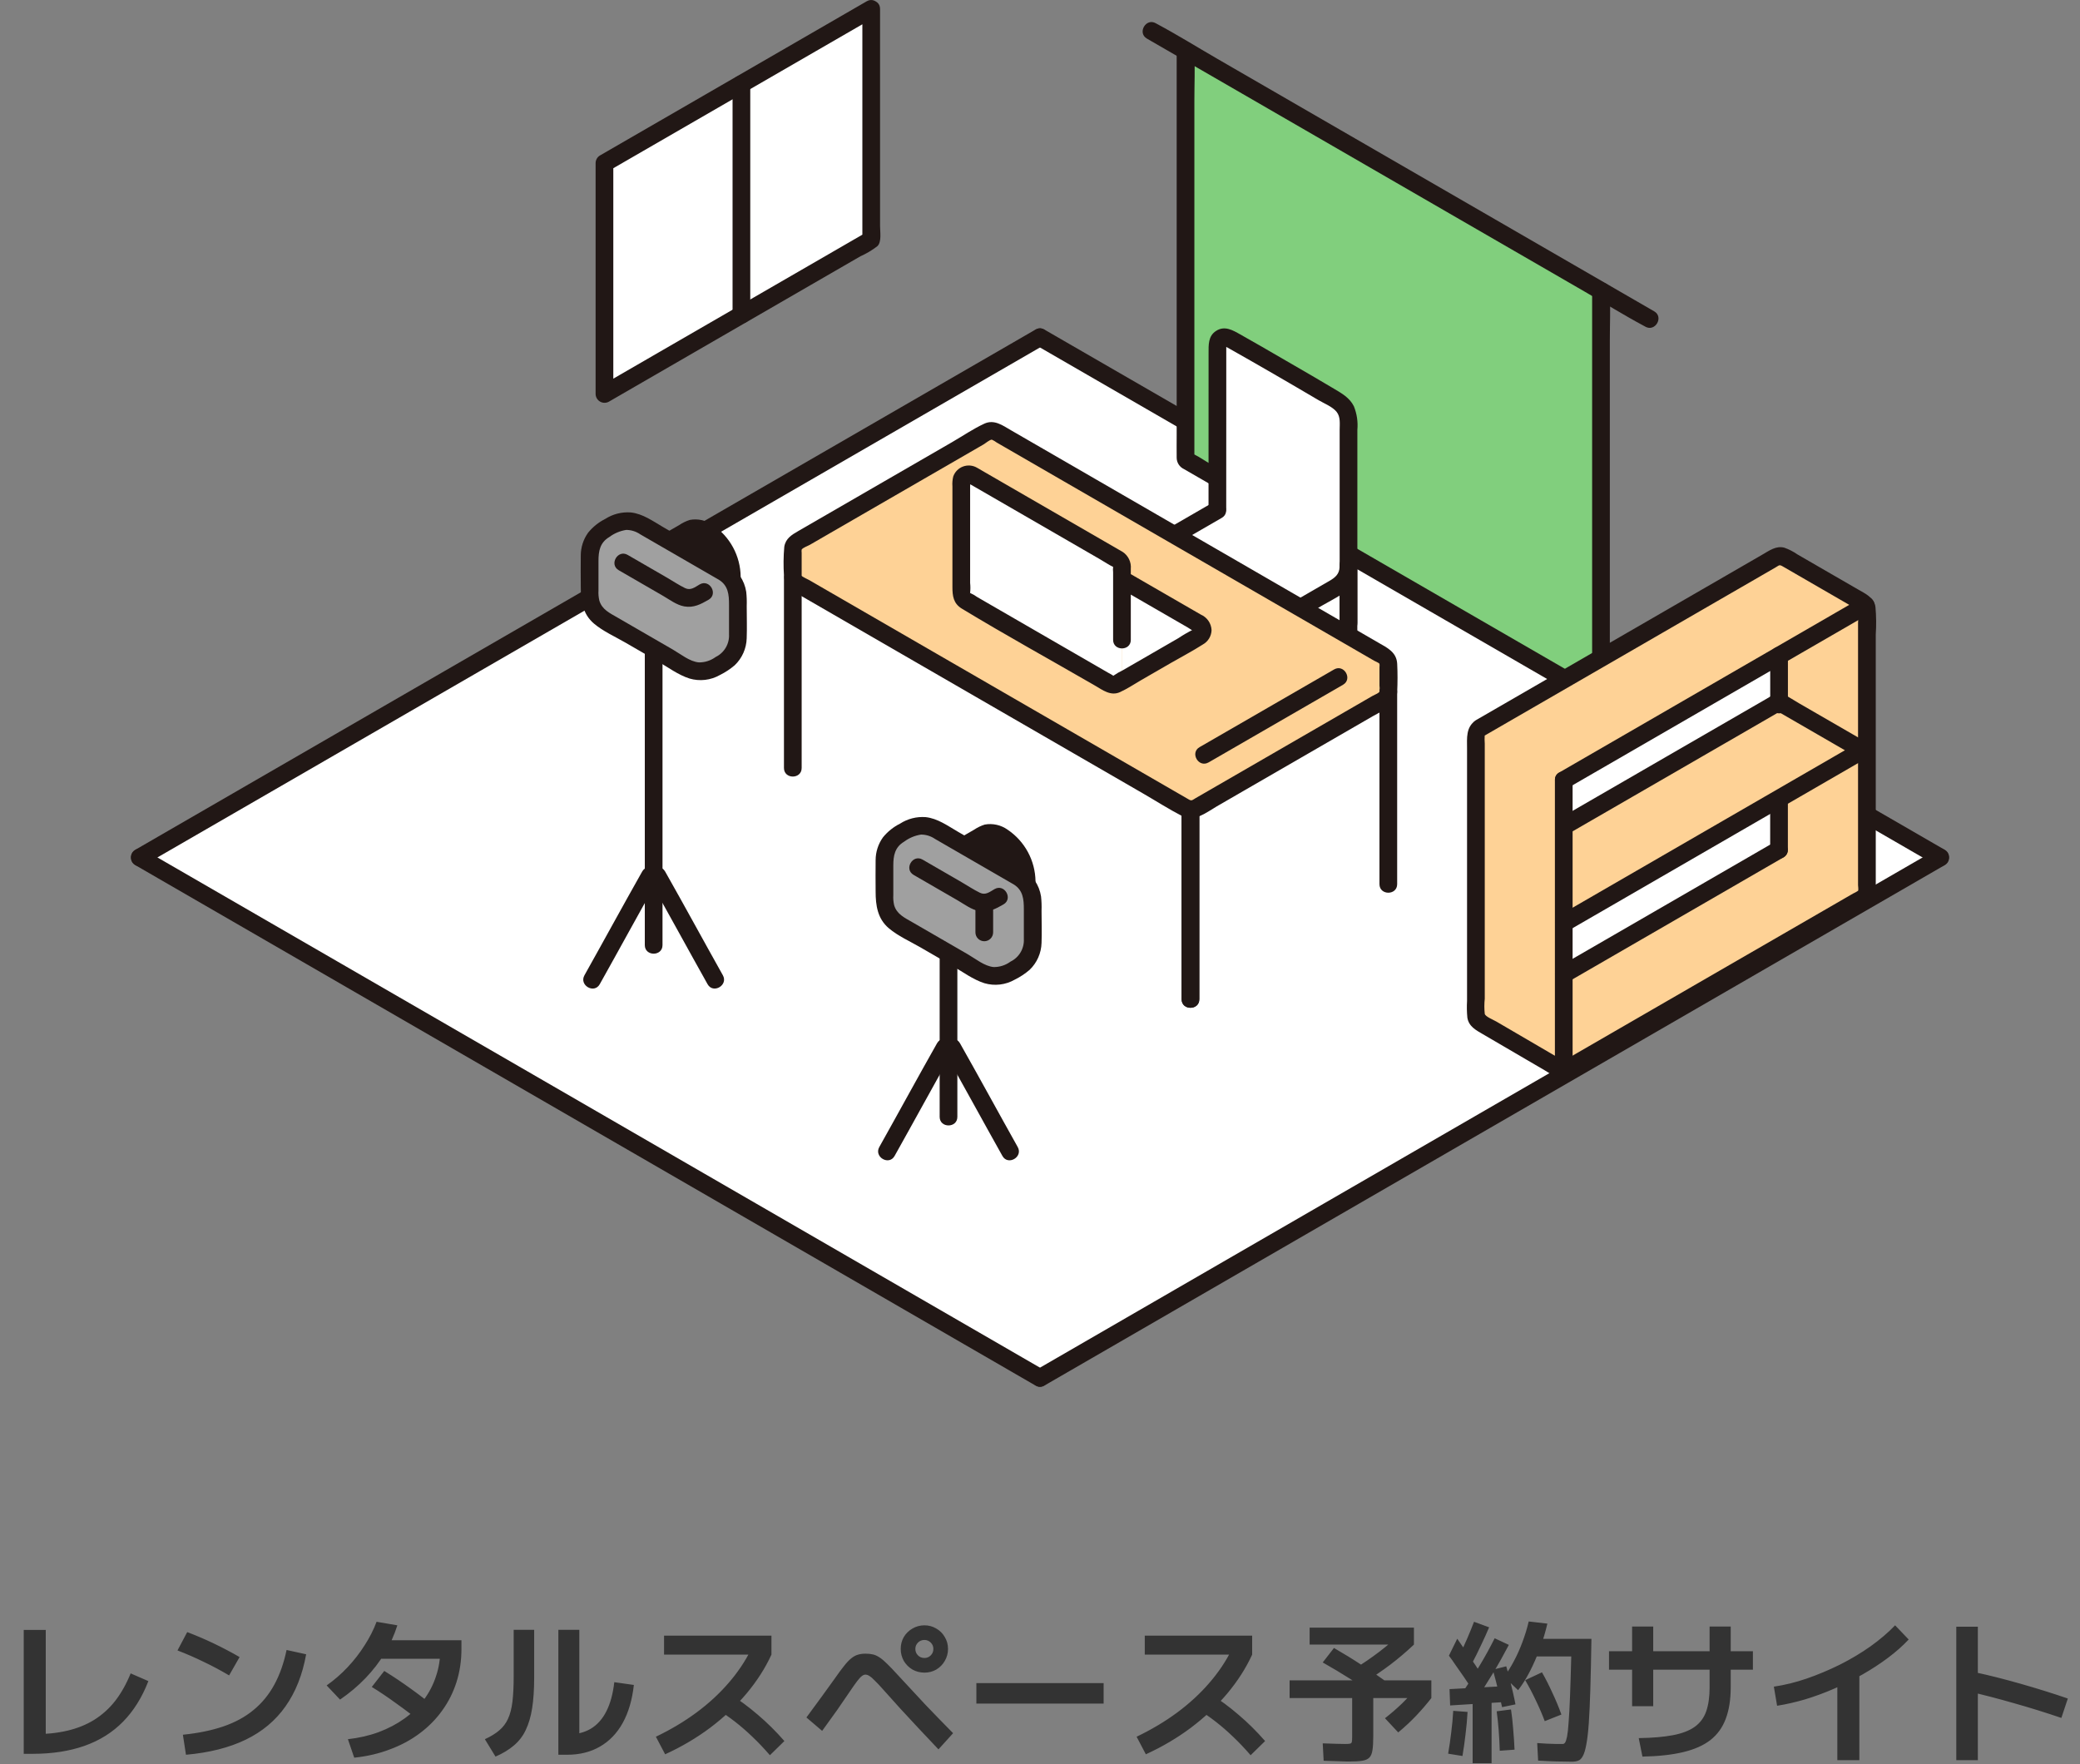 <svg width="270" height="229" viewBox="0 0 270 229" fill="none" xmlns="http://www.w3.org/2000/svg">
<rect x="0" y="0" width="270" height="229" fill="#808080" stroke="none"/>
<g clip-path="url(#clip0_976_3750)">
<path d="M134.994 43.772C93.319 67.851 53.821 90.67 18.138 111.293C54.608 132.37 99.949 158.577 135 178.844C170.057 158.571 215.438 132.347 251.863 111.293C216.175 90.665 176.684 67.852 134.994 43.772Z" fill="white"/>
<path d="M134.414 44.764C150.372 53.982 166.33 63.2 182.288 72.418C197.305 81.094 212.322 89.771 227.339 98.448C235.32 103.06 243.301 107.673 251.282 112.286C252.566 113.027 253.724 111.04 252.442 110.3C237.914 101.903 223.385 93.507 208.856 85.111C193.435 76.201 178.014 67.291 162.592 58.383L135.574 42.778C134.291 42.037 133.132 44.024 134.414 44.764Z" fill="#211715"/>
<path d="M153.89 56.019V6.578L207.821 37.748C207.821 38.113 207.821 90.845 207.821 90.845L153.891 59.675L153.89 56.019Z" fill="#81CF7D"/>
<path d="M206.671 37.745V88.671C206.633 89.363 206.633 90.058 206.671 90.75C206.673 90.781 206.673 90.812 206.671 90.843L208.4 89.85L203.043 86.754L190.174 79.317L174.605 70.318L161.133 62.532L156.659 59.944C155.983 59.504 155.284 59.099 154.566 58.733C154.533 58.715 154.5 58.696 154.469 58.675L155.039 59.669V13.117C155.039 10.974 155.13 8.809 155.039 6.668C155.039 6.637 155.039 6.606 155.039 6.575C155.039 5.095 152.741 5.092 152.741 6.575V56.528C152.741 57.487 152.727 58.447 152.741 59.406C152.742 59.718 152.831 60.022 152.999 60.284C153.167 60.546 153.406 60.754 153.688 60.885L160.582 64.868L173.206 72.164L187.708 80.546L200.232 87.786L206.928 91.656L207.24 91.837C207.415 91.935 207.613 91.987 207.814 91.986C208.015 91.985 208.212 91.932 208.386 91.832C208.561 91.732 208.706 91.588 208.808 91.415C208.91 91.241 208.966 91.044 208.969 90.843V44.287C208.969 42.144 209.061 39.979 208.969 37.838C208.969 37.807 208.969 37.776 208.969 37.745C208.969 36.265 206.671 36.262 206.671 37.745Z" fill="#211715"/>
<path d="M148.879 5.01L155.354 8.752L170.77 17.661L189.465 28.467L205.621 37.804C208.226 39.309 210.798 40.914 213.453 42.33C213.492 42.351 213.529 42.374 213.568 42.395C214.851 43.137 216.01 41.15 214.728 40.409L208.251 36.666L192.835 27.756L174.14 16.952L157.987 7.615C155.382 6.109 152.81 4.505 150.154 3.088C150.116 3.068 150.079 3.045 150.039 3.023C148.756 2.282 147.598 4.269 148.879 5.01H148.879Z" fill="#211715"/>
<path d="M18.717 112.286C33.245 103.89 47.772 95.495 62.301 87.101L108.562 60.372L135.574 44.765C136.855 44.025 135.699 42.036 134.414 42.779L86.548 70.434L41.498 96.465L17.557 110.303C16.277 111.043 17.433 113.031 18.717 112.289V112.286Z" fill="#211715"/>
<path d="M135.58 179.837C142.771 175.679 149.962 171.521 157.153 167.364C164.844 162.917 172.535 158.471 180.226 154.027L203.937 140.323L227.428 126.746C234.863 122.448 242.299 118.151 249.734 113.853L252.442 112.288C253.723 111.548 252.567 109.559 251.282 110.302L229.066 123.143L205.66 136.67L181.929 150.387L158.733 163.794C151.499 167.976 144.264 172.158 137.03 176.342L134.42 177.851C133.14 178.591 134.296 180.579 135.58 179.837Z" fill="#211715"/>
<path d="M17.558 112.286L39.835 125.161L63.177 138.655L86.836 152.331L110.068 165.761L131.806 178.328L134.42 179.839C135.703 180.581 136.862 178.594 135.58 177.853C128.379 173.689 121.177 169.525 113.973 165.361C106.307 160.929 98.64 156.498 90.974 152.066L67.336 138.399L43.798 124.795L21.434 111.869L18.717 110.303C17.434 109.561 16.276 111.548 17.558 112.289V112.286Z" fill="#211715"/>
<path d="M158.025 60.629C158.025 58.721 158.025 56.551 158.03 53.566V44.732C158.03 44.562 158.074 44.395 158.158 44.247C158.242 44.1 158.364 43.977 158.51 43.89C158.656 43.803 158.822 43.757 158.992 43.754C159.162 43.751 159.329 43.793 159.478 43.875C162.988 45.831 169.854 49.81 173.605 52.059C174.017 52.304 174.363 52.646 174.614 53.056C174.864 53.465 175.011 53.929 175.042 54.408C175.035 62.84 175.035 73.606 175.035 73.606C175.037 74.121 174.902 74.628 174.645 75.074C174.387 75.521 174.017 75.891 173.57 76.148C169.457 78.523 162.212 82.715 159.075 84.527C158.615 84.761 158.106 84.883 157.59 84.883C157.074 84.883 156.565 84.761 156.105 84.527C153.887 83.244 146.355 78.908 142.92 76.936C142.746 76.834 142.602 76.688 142.502 76.513C142.402 76.339 142.35 76.14 142.35 75.939C142.351 75.737 142.404 75.54 142.505 75.365C142.606 75.191 142.751 75.046 142.925 74.946C145.667 73.364 151.392 70.057 158.024 66.224C158.024 64.237 158.024 62.57 158.025 60.629Z" fill="white"/>
<path d="M141.214 75.848C141.214 80.823 141.217 85.798 141.223 90.773C141.223 92.254 143.521 92.256 143.521 90.773C143.521 85.798 143.518 80.823 143.512 75.848C143.512 74.368 141.214 74.366 141.214 75.848Z" fill="#211715"/>
<path d="M156.867 84.883C156.867 89.859 156.87 94.834 156.876 99.808C156.876 101.289 159.174 101.291 159.174 99.808C159.174 94.834 159.171 89.859 159.165 84.883C159.165 83.403 156.867 83.401 156.867 84.883Z" fill="#211715"/>
<path d="M173.889 73.334C173.889 78.884 173.892 84.434 173.898 89.984C173.898 91.464 176.196 91.466 176.196 89.984C176.196 84.434 176.193 78.884 176.187 73.334C176.187 71.853 173.889 71.851 173.889 73.334Z" fill="#211715"/>
<path d="M159.173 66.028C159.173 61.639 159.175 57.249 159.179 52.858V45.531C159.179 45.347 159.189 45.158 159.179 44.974C159.183 44.894 159.183 44.813 159.179 44.732C159.184 44.732 159.153 44.853 159.122 44.85C158.867 44.824 158.915 44.875 159.091 44.977C159.296 45.092 159.503 45.206 159.709 45.322C160.566 45.804 161.421 46.29 162.275 46.779C164.296 47.934 166.311 49.099 168.32 50.274C169.261 50.824 170.201 51.376 171.14 51.93C171.871 52.362 172.966 52.786 173.505 53.46C174.031 54.119 173.898 55.013 173.898 55.798V80.876C173.898 82.356 176.196 82.358 176.196 80.876V55.799C176.291 54.755 176.136 53.704 175.744 52.732C175.197 51.632 174.185 51.064 173.173 50.462C172.219 49.895 171.263 49.332 170.306 48.772C168.139 47.504 165.967 46.245 163.789 44.995C162.866 44.466 161.941 43.941 161.015 43.418C160.011 42.853 158.982 42.232 157.863 42.946C156.819 43.612 156.882 44.757 156.882 45.845V49.321C156.882 54.89 156.88 60.459 156.876 66.028C156.876 67.508 159.175 67.51 159.175 66.028H159.173Z" fill="#211715"/>
<path d="M173.886 73.606C173.854 74.526 173.3 74.976 172.559 75.404L170.308 76.705L165.284 79.61L160.496 82.378C159.332 83.051 157.997 84.211 156.61 83.491C153.876 82.071 151.245 80.397 148.575 78.861C147.149 78.04 145.723 77.22 144.296 76.4C144.173 76.329 143.545 76.08 143.5 75.94C143.477 75.871 143.489 75.975 143.496 75.947C143.513 75.873 143.807 75.762 143.882 75.717L145.711 74.661C150.007 72.18 154.303 69.698 158.598 67.216C159.879 66.476 158.723 64.488 157.438 65.229C153.166 67.697 148.896 70.165 144.626 72.632C143.147 73.487 140.62 74.438 141.303 76.619C141.613 77.604 142.51 78.021 143.336 78.495L145.742 79.879C148.851 81.667 151.96 83.458 155.068 85.25C155.852 85.757 156.766 86.027 157.7 86.026C158.672 85.95 159.608 85.623 160.416 85.076L165.254 82.28C167.383 81.049 169.512 79.818 171.641 78.587C172.532 78.069 173.475 77.599 174.33 77.025C174.892 76.646 175.355 76.137 175.678 75.541C176.001 74.945 176.175 74.279 176.186 73.601C176.237 72.12 173.939 72.123 173.888 73.601L173.886 73.606Z" fill="#211715"/>
<path d="M102.913 74.728V71.329C102.913 71.127 102.966 70.929 103.067 70.754C103.168 70.579 103.313 70.434 103.488 70.333L128.169 56.072C128.343 55.97 128.542 55.917 128.743 55.917C128.945 55.917 129.143 55.97 129.318 56.072C134.576 59.111 174.386 82.12 179.646 85.168C179.82 85.269 179.965 85.414 180.066 85.589C180.167 85.764 180.22 85.962 180.22 86.164V89.809C180.22 90.011 180.167 90.209 180.066 90.384C179.965 90.558 179.82 90.703 179.646 90.803L155.184 104.94C155.011 105.041 154.814 105.094 154.613 105.094C154.412 105.094 154.215 105.041 154.042 104.94C148.963 102.007 111.516 80.368 103.49 75.726C103.315 75.625 103.169 75.48 103.068 75.305C102.966 75.129 102.913 74.931 102.913 74.728Z" fill="#FED296"/>
<path d="M153.382 105.089V129.695C153.382 131.176 155.68 131.178 155.68 129.695V105.089C155.68 103.61 153.382 103.607 153.382 105.089Z" fill="#211715"/>
<path d="M153.382 105.089V129.695C153.382 131.176 155.68 131.178 155.68 129.695V105.089C155.68 103.61 153.382 103.607 153.382 105.089Z" fill="#211715"/>
<path d="M101.764 75.077V99.682C101.764 101.163 104.062 101.165 104.062 99.682V75.077C104.062 73.597 101.764 73.594 101.764 75.077Z" fill="#211715"/>
<path d="M179.065 89.804V114.759C179.065 116.239 181.363 116.242 181.363 114.759V89.804C181.363 88.324 179.065 88.322 179.065 89.804Z" fill="#211715"/>
<path d="M156.876 98.963C161.232 96.455 165.585 93.941 169.934 91.421L174.339 88.876C175.619 88.136 174.463 86.147 173.179 86.89C167.99 89.889 162.801 92.886 157.609 95.882C156.977 96.248 156.345 96.612 155.713 96.975C154.432 97.713 155.588 99.702 156.873 98.961L156.876 98.963Z" fill="#211715"/>
<path d="M104.062 74.728V71.758C104.043 71.616 104.043 71.472 104.062 71.33C104.221 71.085 104.869 70.862 105.114 70.721L111.846 66.829L127.672 57.685C127.91 57.548 128.461 57.071 128.746 57.064C128.976 57.165 129.194 57.293 129.394 57.445L130.403 58.028L136.935 61.804L156.493 73.106C162.502 76.579 168.511 80.054 174.52 83.529L177.328 85.153L178.377 85.76C178.533 85.851 178.983 86.017 179.066 86.163C179.086 86.309 179.086 86.458 179.066 86.605V88.983C179.107 89.246 179.107 89.514 179.066 89.777C178.975 89.968 178.385 90.198 178.173 90.321L176.544 91.262L156.799 102.674L155.204 103.594C154.815 103.818 154.71 103.996 154.339 103.781L152.2 102.545L144.945 98.354L124.255 86.398C118.287 82.948 112.319 79.499 106.351 76.051L105.06 75.303C104.928 75.227 104.072 74.836 104.062 74.728C104.055 74.426 103.931 74.137 103.717 73.923C103.503 73.709 103.216 73.586 102.913 73.578C102.609 73.581 102.318 73.702 102.103 73.918C101.888 74.133 101.767 74.424 101.764 74.728C101.866 75.889 102.511 76.487 103.451 77.029L104.798 77.808C105.937 78.466 107.075 79.124 108.214 79.782L117.54 85.171L139.442 97.827L148.353 102.976C150.049 103.954 151.721 105.028 153.46 105.928C155.05 106.749 156.616 105.434 157.961 104.656L162.629 101.958L173.696 95.563L178.195 92.963C179.507 92.205 181.287 91.549 181.366 89.8C181.42 88.602 181.427 87.354 181.366 86.158C181.288 84.636 180.074 84.082 178.939 83.425C173.68 80.381 168.419 77.339 163.158 74.299C156.165 70.256 149.172 66.213 142.179 62.172L134.003 57.446L131.238 55.848C130.167 55.229 129.061 54.395 127.774 54.989C126.33 55.654 124.968 56.59 123.593 57.385L114.753 62.494L106.179 67.449L103.61 68.934C102.77 69.42 101.977 69.889 101.805 70.973C101.696 72.222 101.683 73.477 101.766 74.727C101.764 76.209 104.062 76.211 104.062 74.728Z" fill="#211715"/>
<path d="M113.092 1.156C101.366 7.935 89.976 14.52 78.463 21.169V51.14C89.969 44.491 101.359 37.906 113.092 31.127C113.092 23.258 113.092 2.08 113.092 1.156Z" fill="white"/>
<path d="M112.513 0.163C103.52 5.362 94.527 10.56 85.532 15.757L77.883 20.177C77.71 20.278 77.567 20.424 77.468 20.598C77.368 20.772 77.315 20.969 77.314 21.17V51.14C77.318 51.341 77.373 51.538 77.475 51.711C77.577 51.885 77.723 52.028 77.897 52.128C78.071 52.228 78.268 52.282 78.469 52.282C78.67 52.283 78.868 52.232 79.043 52.133L96.513 42.035L105.172 37.031L109.593 34.476L111.69 33.264C112.478 32.914 113.221 32.47 113.903 31.941C114.463 31.38 114.239 30.094 114.239 29.353V26.822C114.239 24.843 114.239 22.864 114.239 20.886V1.156C114.239 -0.324 111.941 -0.326 111.941 1.156C111.941 8.869 111.941 16.582 111.941 24.295V31.125L112.51 30.132C103.515 35.331 94.521 40.53 85.526 45.728L77.883 50.148L79.612 51.141V21.171L79.043 22.164C88.001 16.988 96.958 11.812 105.913 6.636L113.673 2.151C114.955 1.409 113.797 -0.579 112.513 0.163Z" fill="#211715"/>
<path d="M95.092 10.904V40.866C95.092 42.347 97.39 42.349 97.39 40.866V10.904C97.39 9.424 95.092 9.421 95.092 10.904Z" fill="#211715"/>
<path d="M83.701 83.032V122.672C83.701 124.152 85.999 124.155 85.999 122.672V83.032C85.999 81.552 83.701 81.549 83.701 83.032Z" fill="#211715"/>
<path d="M84.355 114.28C86.885 118.751 89.336 123.267 91.85 127.748C92.574 129.038 94.559 127.88 93.834 126.587C91.321 122.106 88.87 117.59 86.339 113.119C85.61 111.831 83.624 112.989 84.355 114.28Z" fill="#211715"/>
<path d="M83.361 113.121C80.833 117.591 78.38 122.107 75.866 126.588C75.141 127.88 77.126 129.041 77.851 127.749C80.364 123.268 82.814 118.752 85.345 114.282C86.075 112.992 84.091 111.831 83.361 113.121Z" fill="#211715"/>
<path d="M85.927 72.1L88.564 70.575C88.993 70.327 89.421 70.077 89.851 69.832C89.888 69.811 89.925 69.791 89.961 69.768C90.204 69.615 89.808 69.806 90.065 69.724C90.112 69.709 90.285 69.682 90.057 69.709C90.144 69.702 90.231 69.7 90.317 69.702C90.378 69.702 90.594 69.749 90.39 69.706C90.503 69.73 90.614 69.76 90.724 69.796C91.49 70.145 92.147 70.694 92.627 71.386C93.298 72.26 93.718 73.302 93.84 74.397C93.891 74.772 93.848 75.154 93.716 75.509C93.666 75.645 93.57 75.761 93.446 75.836C93.124 76.036 92.788 76.216 92.46 76.406L89.412 78.167C88.131 78.907 89.287 80.896 90.572 80.153L93.581 78.414C93.925 78.215 94.279 78.027 94.615 77.816C95.098 77.487 95.491 77.043 95.758 76.523C96.025 76.002 96.158 75.424 96.144 74.839C96.126 73.514 95.787 72.213 95.156 71.047C94.526 69.882 93.623 68.887 92.524 68.148C92.099 67.843 91.617 67.627 91.106 67.513C90.596 67.398 90.068 67.387 89.553 67.481C89.066 67.634 88.604 67.856 88.181 68.141L84.769 70.114C83.488 70.853 84.644 72.842 85.929 72.1H85.927Z" fill="#211715"/>
<path d="M85.347 71.107L89.389 68.769C90.672 68.028 92.752 69.229 94.034 71.454C95.317 73.679 95.317 76.082 94.034 76.823L89.99 79.16" fill="#211715"/>
<path d="M93.514 74.036C90.236 72.143 87.04 70.295 83.675 68.35C82.985 67.951 82.203 67.741 81.406 67.741C80.609 67.741 79.826 67.951 79.136 68.35L78.796 68.547C78.109 68.944 77.538 69.516 77.141 70.204C76.744 70.892 76.535 71.673 76.536 72.468V76.774C76.536 77.571 76.746 78.353 77.144 79.043C77.542 79.733 78.115 80.306 78.804 80.705C82.18 82.656 85.385 84.509 88.686 86.416C89.374 86.813 90.154 87.023 90.949 87.023C91.744 87.023 92.524 86.813 93.213 86.416L93.512 86.243C94.2 85.845 94.772 85.273 95.169 84.584C95.567 83.895 95.776 83.113 95.777 82.318V77.959C95.776 77.164 95.567 76.383 95.17 75.694C94.773 75.006 94.202 74.434 93.514 74.036Z" fill="#A0A0A0"/>
<path d="M94.456 73.253C91.669 71.643 88.881 70.033 86.094 68.423C84.758 67.65 83.443 66.675 81.871 66.512C80.708 66.428 79.55 66.723 78.568 67.352C77.709 67.783 76.951 68.392 76.344 69.138C75.721 70.005 75.387 71.046 75.389 72.114C75.363 73.463 75.389 74.817 75.389 76.164C75.389 77.967 75.629 79.7 77.112 80.948C78.295 81.946 79.829 82.626 81.164 83.397L85.354 85.819C86.678 86.585 88.039 87.606 89.505 88.07C90.159 88.263 90.847 88.323 91.525 88.244C92.204 88.166 92.859 87.951 93.453 87.612C94.142 87.271 94.787 86.846 95.372 86.347C96.332 85.431 96.89 84.172 96.927 82.845C96.978 81.455 96.93 80.055 96.93 78.665C96.953 78.046 96.932 77.427 96.865 76.811C96.751 76.077 96.477 75.378 96.061 74.763C95.644 74.147 95.098 73.632 94.459 73.253C93.195 72.476 92.04 74.465 93.299 75.24C94.544 76.006 94.632 77.19 94.632 78.491V82.325C94.666 82.932 94.519 83.535 94.212 84.059C93.905 84.583 93.45 85.005 92.904 85.271C92.272 85.738 91.506 85.986 90.721 85.978C89.525 85.871 88.362 84.901 87.348 84.315L80.136 80.146C79.154 79.578 78.128 79.111 77.793 77.931C77.697 77.507 77.662 77.071 77.688 76.637V72.8C77.688 71.527 77.882 70.423 79.086 69.709C79.733 69.223 80.49 68.905 81.288 68.781C81.936 68.784 82.569 68.981 83.103 69.349L85.174 70.546C87.881 72.111 90.588 73.675 93.295 75.239C94.58 75.982 95.738 73.994 94.456 73.253Z" fill="#211715"/>
<path d="M80.312 74.01C82.227 75.117 84.14 76.223 86.052 77.329C86.914 77.827 87.829 78.533 88.826 78.709C90.038 78.925 90.969 78.427 91.983 77.841C93.263 77.1 92.108 75.112 90.823 75.855C90.195 76.218 89.651 76.685 88.924 76.332C88.102 75.932 87.321 75.405 86.529 74.947C84.844 73.973 83.159 72.998 81.473 72.023C80.19 71.282 79.032 73.269 80.313 74.01L80.312 74.01Z" fill="#211715"/>
<path d="M121.975 122.578V144.965C121.975 146.445 124.273 146.447 124.273 144.965V122.578C124.273 121.098 121.975 121.095 121.975 122.578Z" fill="#211715"/>
<path d="M122.629 136.573C125.157 141.044 127.61 145.56 130.124 150.041C130.848 151.332 132.834 150.173 132.108 148.88C129.595 144.399 127.144 139.883 124.613 135.412C123.884 134.124 121.898 135.282 122.629 136.573Z" fill="#211715"/>
<path d="M121.635 135.412C119.104 139.883 116.653 144.399 114.14 148.879C113.415 150.171 115.4 151.332 116.124 150.04C118.638 145.56 121.089 141.044 123.619 136.573C124.349 135.283 122.365 134.122 121.635 135.412Z" fill="#211715"/>
<path d="M124.201 111.645L126.839 110.12C127.268 109.872 127.695 109.622 128.125 109.377C128.162 109.356 128.199 109.336 128.235 109.313C128.478 109.16 128.083 109.351 128.339 109.269C128.386 109.254 128.559 109.227 128.331 109.255C128.418 109.248 128.505 109.245 128.591 109.248C128.653 109.248 128.869 109.294 128.664 109.251C128.777 109.275 128.889 109.305 128.999 109.342C129.764 109.69 130.421 110.239 130.901 110.931C131.572 111.805 131.992 112.847 132.114 113.943C132.165 114.318 132.122 114.699 131.99 115.054C131.94 115.19 131.845 115.306 131.72 115.381C131.399 115.582 131.062 115.761 130.734 115.951L127.686 117.712C126.406 118.452 127.562 120.441 128.846 119.698L131.855 117.96C132.199 117.761 132.553 117.572 132.889 117.361C133.372 117.032 133.765 116.587 134.032 116.067C134.299 115.547 134.431 114.969 134.418 114.384C134.399 113.059 134.061 111.758 133.43 110.593C132.8 109.428 131.897 108.433 130.798 107.693C130.373 107.388 129.891 107.172 129.38 107.058C128.87 106.943 128.341 106.932 127.827 107.026C127.34 107.179 126.878 107.402 126.454 107.686L123.042 109.658C121.762 110.399 122.917 112.387 124.202 111.645H124.201Z" fill="#211715"/>
<path d="M123.621 110.652L127.665 108.315C128.948 107.573 131.027 108.775 132.31 110.999C133.593 113.224 133.593 115.627 132.31 116.368L128.266 118.705" fill="#211715"/>
<path d="M131.788 113.581L121.949 107.894C121.259 107.495 120.476 107.285 119.68 107.285C118.883 107.285 118.1 107.495 117.41 107.894L117.07 108.091C116.383 108.488 115.812 109.06 115.415 109.748C115.018 110.436 114.809 111.217 114.81 112.012V116.32C114.81 117.117 115.02 117.9 115.419 118.591C115.818 119.281 116.391 119.854 117.081 120.252C120.457 122.204 123.662 124.057 126.962 125.964C127.65 126.362 128.431 126.571 129.226 126.571C130.02 126.571 130.801 126.362 131.489 125.964L131.788 125.791C132.477 125.394 133.049 124.821 133.446 124.132C133.844 123.443 134.053 122.661 134.053 121.866V117.507C134.053 116.711 133.844 115.929 133.446 115.24C133.049 114.551 132.477 113.979 131.788 113.581Z" fill="#A0A0A0"/>
<path d="M132.73 112.799L124.368 107.968C123.033 107.197 121.717 106.221 120.145 106.058C118.982 105.974 117.824 106.269 116.843 106.899C115.983 107.329 115.225 107.936 114.617 108.681C113.995 109.549 113.661 110.59 113.663 111.658C113.637 113.007 113.663 114.361 113.663 115.707C113.663 117.511 113.904 119.243 115.386 120.492C116.568 121.49 118.102 122.17 119.438 122.941L123.627 125.363C124.952 126.129 126.312 127.15 127.778 127.614C128.433 127.807 129.12 127.866 129.799 127.787C130.477 127.708 131.133 127.492 131.726 127.153C132.416 126.813 133.06 126.388 133.645 125.888C134.605 124.972 135.164 123.713 135.201 122.386C135.252 120.997 135.201 119.597 135.201 118.207C135.224 117.588 135.202 116.968 135.136 116.353C135.022 115.619 134.747 114.919 134.331 114.304C133.915 113.689 133.368 113.174 132.73 112.795C131.466 112.017 130.311 114.006 131.57 114.781C132.814 115.548 132.903 116.731 132.903 118.032V121.867C132.936 122.473 132.79 123.076 132.483 123.6C132.175 124.124 131.72 124.546 131.174 124.812C130.543 125.279 129.776 125.527 128.991 125.52C127.795 125.412 126.632 124.442 125.618 123.856L118.406 119.687C117.425 119.119 116.395 118.652 116.063 117.473C115.967 117.049 115.932 116.613 115.958 116.179V112.341C115.958 111.069 116.152 109.964 117.356 109.25C118.004 108.764 118.762 108.446 119.562 108.324C120.21 108.326 120.842 108.523 121.376 108.891L123.444 110.088L131.565 114.781C132.854 115.527 134.012 113.54 132.73 112.799Z" fill="#211715"/>
<path d="M118.587 113.556L124.327 116.875C125.189 117.373 126.105 118.078 127.101 118.255C128.313 118.47 129.245 117.972 130.261 117.386C131.541 116.646 130.385 114.658 129.101 115.4C128.472 115.764 127.929 116.23 127.202 115.877C126.38 115.478 125.599 114.951 124.806 114.493C123.121 113.519 121.436 112.544 119.751 111.569C118.468 110.827 117.309 112.814 118.591 113.556L118.587 113.556Z" fill="#211715"/>
<path d="M192.145 94.481C198.292 90.925 217.376 79.898 230.501 72.311C230.673 72.212 230.868 72.16 231.067 72.161C231.265 72.162 231.46 72.215 231.631 72.315C235.086 74.312 238.395 76.226 241.771 78.176C241.943 78.275 242.086 78.417 242.186 78.589C242.285 78.761 242.338 78.956 242.338 79.154C242.338 87.01 242.338 107.807 242.338 115.622C242.339 115.819 242.287 116.013 242.188 116.184C242.09 116.355 241.948 116.497 241.776 116.595C229.118 123.908 210.018 134.944 203.527 138.697C203.355 138.797 203.16 138.849 202.961 138.848C202.763 138.847 202.568 138.794 202.397 138.693C199.502 137.001 195.277 134.531 192.141 132.702C191.971 132.604 191.829 132.462 191.731 132.291C191.633 132.121 191.582 131.927 191.582 131.73C191.582 127.465 191.582 103.279 191.582 95.454C191.581 95.257 191.633 95.062 191.732 94.891C191.831 94.721 191.973 94.579 192.145 94.481Z" fill="#FED296"/>
<path d="M230.791 103.74C221.387 109.173 212.393 114.374 202.988 119.807V126.442C211.623 121.454 223.269 114.723 230.931 110.292V103.982L230.791 103.74Z" fill="white"/>
<path d="M202.988 101.254V107.235C211.634 102.242 222.69 95.854 230.375 91.411C230.555 91.304 230.735 91.197 230.914 91.096C230.921 91.102 230.928 91.106 230.937 91.108V85.103C221.499 90.558 212.46 95.788 202.988 101.254Z" fill="white"/>
<path d="M192.724 95.474L206.628 87.437L225.894 76.302L230.48 73.651C230.967 73.37 230.957 73.253 231.421 73.521L233.011 74.441L236.151 76.256L239.148 77.989L240.59 78.822C240.973 79.044 241.134 79.029 241.189 79.373C241.227 79.879 241.227 80.387 241.189 80.893V82.711C241.189 88.922 241.189 95.131 241.189 101.34V114.884C241.189 115.049 241.269 115.482 241.189 115.621C240.98 115.76 240.761 115.881 240.533 115.985L239.432 116.621C233.123 120.263 226.815 123.908 220.507 127.555L204.685 136.699L203.432 137.424C203.285 137.531 203.127 137.624 202.962 137.702C202.746 137.698 202.158 137.222 201.928 137.085L196.792 134.084L194.239 132.593C193.834 132.357 192.821 131.96 192.734 131.597C192.663 130.943 192.663 130.284 192.734 129.631C192.734 124.579 192.734 119.529 192.734 114.478C192.734 108.974 192.734 103.47 192.734 97.967V96.51C192.705 96.166 192.703 95.82 192.725 95.475C193.928 94.632 192.782 92.637 191.565 93.489C190.259 94.404 190.435 95.78 190.435 97.184V100.683C190.435 103.604 190.435 106.525 190.435 109.446C190.435 115.282 190.435 121.118 190.435 126.955V129.917C190.393 130.638 190.405 131.361 190.473 132.08C190.654 133.23 191.584 133.706 192.496 134.239L195.111 135.766L200.491 138.909C201.337 139.404 202.202 140.09 203.233 139.972C203.878 139.826 204.487 139.551 205.022 139.163L208.056 137.409L216.138 132.738L236.043 121.237L240.765 118.508C241.528 118.068 242.559 117.667 243.072 116.923C243.43 116.286 243.576 115.551 243.489 114.826V106.708C243.489 100.001 243.489 93.293 243.489 86.586V82.343C243.567 81.163 243.554 79.979 243.451 78.801C243.25 77.541 242.143 77.061 241.153 76.487L238.035 74.686L234.782 72.805L233.321 71.96C232.792 71.593 232.216 71.298 231.608 71.083C230.553 70.811 229.669 71.466 228.804 71.966L226.395 73.359L221.43 76.229L211.16 82.164L194.106 92.019L191.564 93.488C190.284 94.228 191.44 96.217 192.724 95.474Z" fill="#211715"/>
<path d="M229.788 85.103V91.44C229.788 91.745 229.909 92.037 230.124 92.253C230.34 92.469 230.632 92.59 230.937 92.59C231.241 92.59 231.534 92.469 231.749 92.253C231.965 92.037 232.086 91.745 232.086 91.44V85.103C232.086 84.798 231.965 84.506 231.749 84.29C231.534 84.074 231.241 83.953 230.937 83.953C230.632 83.953 230.34 84.074 230.124 84.29C229.909 84.506 229.788 84.798 229.788 85.103Z" fill="#211715"/>
<path d="M230.351 109.298C223.056 113.516 215.761 117.733 208.466 121.95C206.447 123.117 204.427 124.284 202.408 125.45C201.127 126.19 202.283 128.179 203.568 127.436C211.031 123.125 218.493 118.812 225.954 114.496L231.511 111.283C232.791 110.543 231.635 108.555 230.351 109.297V109.298Z" fill="#211715"/>
<path d="M229.782 103.981V110.291C229.782 110.596 229.903 110.889 230.119 111.104C230.334 111.32 230.627 111.441 230.931 111.441C231.236 111.441 231.528 111.32 231.744 111.104C231.959 110.889 232.08 110.596 232.08 110.291V103.981C232.08 103.676 231.959 103.384 231.744 103.168C231.528 102.952 231.236 102.831 230.931 102.831C230.627 102.831 230.334 102.952 230.119 103.168C229.903 103.384 229.782 103.676 229.782 103.981Z" fill="#211715"/>
<path d="M201.838 101.242V139.039C201.838 140.518 204.136 140.521 204.136 139.039V101.242C204.136 99.762 201.838 99.759 201.838 101.242Z" fill="#211715"/>
<path d="M241.648 77.58C231.43 83.489 221.212 89.396 210.992 95.303L202.401 100.267C201.12 101.007 202.276 102.995 203.561 102.253C213.683 96.405 223.805 90.555 233.926 84.702L242.808 79.567C244.089 78.826 242.933 76.838 241.648 77.58Z" fill="#211715"/>
<path d="M203.568 108.233C210.995 103.943 218.422 99.652 225.848 95.36C227.73 94.272 229.607 93.175 231.495 92.093H230.335C233.957 94.189 237.581 96.282 241.205 98.375V96.386C231.096 102.231 220.986 108.076 210.876 113.919L202.408 118.814C201.127 119.554 202.283 121.543 203.568 120.801C213.578 115.017 223.586 109.232 233.593 103.445L242.364 98.373C242.534 98.27 242.676 98.124 242.773 97.95C242.871 97.776 242.923 97.58 242.923 97.38C242.923 97.18 242.871 96.984 242.773 96.81C242.676 96.636 242.534 96.49 242.364 96.387C239.432 94.7 236.504 93.008 233.579 91.312C232.89 90.913 232.209 90.454 231.493 90.105C230.701 89.719 230.028 90.285 229.36 90.671L226.05 92.583C220.985 95.511 215.92 98.438 210.854 101.364L202.409 106.244C201.128 106.984 202.284 108.972 203.569 108.23L203.568 108.233Z" fill="#211715"/>
<path d="M126.618 117.903V121.018C126.618 121.323 126.739 121.616 126.954 121.832C127.17 122.047 127.462 122.169 127.767 122.169C128.071 122.169 128.364 122.047 128.579 121.832C128.795 121.616 128.916 121.323 128.916 121.018V117.903C128.916 117.598 128.795 117.306 128.579 117.09C128.364 116.874 128.071 116.753 127.767 116.753C127.462 116.753 127.17 116.874 126.954 117.09C126.739 117.306 126.618 117.598 126.618 117.903Z" fill="#211715"/>
<path d="M145.638 75.183C146.235 75.528 153.349 79.635 157.071 81.785C153.352 83.933 146.237 88.043 145.638 88.386" fill="white"/>
<path d="M124.782 60.856L145.638 72.91V89.68L124.782 77.627V60.856Z" fill="white"/>
<path d="M146.787 83.05V73.833C146.826 73.407 146.75 72.978 146.565 72.593C146.381 72.207 146.096 71.878 145.741 71.641C145.554 71.521 145.354 71.417 145.162 71.307L141.721 69.318L131.229 63.255L127.54 61.123C127.298 60.982 127.059 60.832 126.812 60.702C126.54 60.545 126.237 60.451 125.924 60.426C125.611 60.401 125.297 60.444 125.003 60.555C124.709 60.665 124.443 60.839 124.224 61.064C124.005 61.288 123.838 61.559 123.735 61.856C123.635 62.27 123.6 62.697 123.632 63.121V76.189C123.632 77.34 123.747 78.325 124.854 78.998C130.538 82.441 136.374 85.655 142.128 88.981C143.131 89.56 144.172 90.385 145.386 89.834C146.333 89.405 147.225 88.799 148.125 88.281L152.066 86.006C153.421 85.223 154.826 84.493 156.145 83.648C156.478 83.462 156.757 83.192 156.954 82.866C157.151 82.539 157.26 82.167 157.27 81.786C157.25 81.354 157.109 80.936 156.864 80.58C156.618 80.224 156.278 79.945 155.881 79.773C153.286 78.274 150.691 76.775 148.095 75.276C147.47 74.915 146.844 74.553 146.218 74.192C144.934 73.453 143.775 75.439 145.058 76.178C146.789 77.175 148.518 78.174 150.247 79.174L154.188 81.451C154.466 81.645 154.759 81.816 155.067 81.959C155.03 81.986 154.972 81.803 154.972 81.786C154.972 81.6 155.226 81.579 154.903 81.709C154.237 82.036 153.593 82.408 152.976 82.822C150.56 84.218 148.142 85.613 145.725 87.009C145.338 87.191 144.967 87.406 144.615 87.649C144.367 87.857 144.428 87.606 144.62 87.764C144.605 87.752 144.585 87.746 144.57 87.735C144.34 87.575 144.077 87.448 143.835 87.311L126.851 77.495C126.576 77.291 126.278 77.119 125.964 76.983C125.919 76.963 125.877 76.938 125.837 76.909C126.022 77.015 125.876 77.156 125.93 76.934C125.976 76.511 125.976 76.084 125.93 75.662V63.12C125.947 62.963 125.947 62.805 125.93 62.648C125.877 62.418 126.033 62.575 125.836 62.672C125.654 62.763 125.622 62.589 125.693 62.712C125.728 62.769 125.92 62.843 125.977 62.876L128.85 64.535L138.688 70.221L142.755 72.571C143.356 72.916 143.952 73.331 144.581 73.626C144.402 73.542 144.553 73.378 144.491 73.591C144.463 73.814 144.463 74.04 144.491 74.264V83.05C144.491 84.53 146.789 84.533 146.789 83.05H146.787Z" fill="#211715"/>
</g>
<path d="M3.08 227.64V211.56H5.94V227.04L4.28 225.1C5.92 225.1 7.4 224.947 8.72 224.64C10.04 224.333 11.213 223.86 12.24 223.22C13.28 222.567 14.187 221.747 14.96 220.76C15.733 219.76 16.4 218.573 16.96 217.2L19.26 218.2C18.447 220.307 17.353 222.06 15.98 223.46C14.607 224.86 12.94 225.907 10.98 226.6C9.02 227.293 6.767 227.64 4.22 227.64H3.08ZM23.74 225.16C25.727 224.96 27.48 224.6 29 224.08C30.52 223.56 31.82 222.853 32.9 221.96C33.993 221.067 34.893 219.973 35.6 218.68C36.307 217.387 36.84 215.88 37.2 214.16L39.74 214.72C39.26 217.387 38.367 219.64 37.06 221.48C35.767 223.32 34.047 224.76 31.9 225.8C29.753 226.84 27.167 227.493 24.14 227.76L23.74 225.16ZM29.74 217.46C28.66 216.82 27.56 216.233 26.44 215.7C25.32 215.153 24.187 214.66 23.04 214.22L24.3 211.84C26.593 212.707 28.86 213.787 31.1 215.08L29.74 217.46ZM45.16 225.74C46.6 225.58 47.933 225.273 49.16 224.82C50.4 224.353 51.513 223.767 52.5 223.06C53.487 222.353 54.327 221.54 55.02 220.62C55.713 219.687 56.24 218.667 56.6 217.56C56.973 216.453 57.16 215.273 57.16 214.02L58.3 215.3H48.6V212.9H59.9V214.02C59.9 215.54 59.687 216.973 59.26 218.32C58.833 219.667 58.213 220.9 57.4 222.02C56.6 223.14 55.627 224.127 54.48 224.98C53.347 225.833 52.06 226.527 50.62 227.06C49.193 227.607 47.647 227.967 45.98 228.14L45.16 225.74ZM42.4 218.76C43.373 218.08 44.28 217.293 45.12 216.4C45.96 215.507 46.7 214.553 47.34 213.54C47.993 212.527 48.507 211.513 48.88 210.5L51.58 210.96C51.18 212.227 50.633 213.433 49.94 214.58C49.247 215.727 48.413 216.807 47.44 217.82C46.467 218.833 45.367 219.76 44.14 220.6L42.4 218.76ZM54.92 223.74C53.707 222.767 52.547 221.887 51.44 221.1C50.347 220.3 49.287 219.587 48.26 218.96L49.88 216.88C51.067 217.613 52.22 218.387 53.34 219.2C54.46 220 55.52 220.82 56.52 221.66L54.92 223.74ZM72.48 227.76V211.54H75.2V226.54L73.6 225.14C74.787 225.14 75.807 224.893 76.66 224.4C77.513 223.893 78.193 223.14 78.7 222.14C79.22 221.127 79.567 219.86 79.74 218.34L82.28 218.7C82.067 220.62 81.587 222.26 80.84 223.62C80.093 224.967 79.107 225.993 77.88 226.7C76.667 227.407 75.24 227.76 73.6 227.76H72.48ZM62.94 225.74C63.7 225.393 64.32 225.013 64.8 224.6C65.293 224.187 65.673 223.687 65.94 223.1C66.22 222.5 66.413 221.753 66.52 220.86C66.627 219.967 66.68 218.86 66.68 217.54V211.54H69.34V217.74C69.34 219.26 69.253 220.58 69.08 221.7C68.907 222.807 68.627 223.76 68.24 224.56C67.867 225.347 67.353 226.013 66.7 226.56C66.06 227.107 65.267 227.587 64.32 228L62.94 225.74ZM85.14 225.42C87.06 224.5 88.807 223.46 90.38 222.3C91.967 221.127 93.353 219.853 94.54 218.48C95.74 217.107 96.72 215.653 97.48 214.12L98.28 214.76H86.2V212.3H100.14V214.76C99.34 216.507 98.26 218.193 96.9 219.82C95.54 221.433 93.967 222.913 92.18 224.26C90.393 225.593 88.447 226.74 86.34 227.7L85.14 225.42ZM99.94 227.82C99.18 226.94 98.427 226.147 97.68 225.44C96.947 224.733 96.187 224.073 95.4 223.46C94.613 222.847 93.767 222.267 92.86 221.72L94.62 219.8C95.94 220.627 97.187 221.547 98.36 222.56C99.547 223.56 100.7 224.7 101.82 225.98L99.94 227.82ZM120 217.1C119.44 217.1 118.92 216.967 118.44 216.7C117.973 216.42 117.6 216.047 117.32 215.58C117.053 215.1 116.92 214.58 116.92 214.02C116.92 213.46 117.053 212.947 117.32 212.48C117.6 212.013 117.973 211.647 118.44 211.38C118.92 211.1 119.44 210.96 120 210.96C120.56 210.96 121.073 211.1 121.54 211.38C122.007 211.647 122.373 212.013 122.64 212.48C122.92 212.947 123.06 213.46 123.06 214.02C123.06 214.58 122.92 215.1 122.64 215.58C122.373 216.047 122.007 216.42 121.54 216.7C121.073 216.967 120.56 217.1 120 217.1ZM120 215.2C120.32 215.2 120.593 215.087 120.82 214.86C121.047 214.633 121.16 214.353 121.16 214.02C121.16 213.7 121.047 213.427 120.82 213.2C120.593 212.973 120.32 212.86 120 212.86C119.667 212.86 119.387 212.973 119.16 213.2C118.933 213.427 118.82 213.7 118.82 214.02C118.82 214.353 118.933 214.633 119.16 214.86C119.387 215.087 119.667 215.2 120 215.2ZM121.82 227.06C120.86 226.033 119.973 225.093 119.16 224.24C118.347 223.373 117.58 222.547 116.86 221.76C116.153 220.973 115.447 220.187 114.74 219.4C114.247 218.84 113.853 218.42 113.56 218.14C113.28 217.847 113.047 217.647 112.86 217.54C112.687 217.42 112.513 217.36 112.34 217.36C112.18 217.36 112.02 217.427 111.86 217.56C111.7 217.68 111.493 217.907 111.24 218.24C110.987 218.573 110.64 219.067 110.2 219.72C109.747 220.4 109.24 221.14 108.68 221.94C108.12 222.727 107.467 223.633 106.72 224.66L104.68 222.92C105.44 221.893 106.12 220.967 106.72 220.14C107.333 219.3 107.887 218.533 108.38 217.84C108.833 217.187 109.227 216.653 109.56 216.24C109.893 215.813 110.2 215.487 110.48 215.26C110.773 215.02 111.06 214.86 111.34 214.78C111.633 214.687 111.967 214.64 112.34 214.64C112.713 214.64 113.04 214.673 113.32 214.74C113.6 214.807 113.88 214.933 114.16 215.12C114.453 215.307 114.78 215.58 115.14 215.94C115.513 216.3 115.967 216.773 116.5 217.36C117.767 218.733 118.98 220.04 120.14 221.28C121.313 222.507 122.507 223.733 123.72 224.96L121.82 227.06ZM126.74 221.12V218.46H143.26V221.12H126.74ZM147.54 225.42C149.46 224.5 151.207 223.46 152.78 222.3C154.367 221.127 155.753 219.853 156.94 218.48C158.14 217.107 159.12 215.653 159.88 214.12L160.68 214.76H148.6V212.3H162.54V214.76C161.74 216.507 160.66 218.193 159.3 219.82C157.94 221.433 156.367 222.913 154.58 224.26C152.793 225.593 150.847 226.74 148.74 227.7L147.54 225.42ZM162.34 227.82C161.58 226.94 160.827 226.147 160.08 225.44C159.347 224.733 158.587 224.073 157.8 223.46C157.013 222.847 156.167 222.267 155.26 221.72L157.02 219.8C158.34 220.627 159.587 221.547 160.76 222.56C161.947 223.56 163.1 224.7 164.22 225.98L162.34 227.82ZM175.12 228.64C174.76 228.64 174.307 228.627 173.76 228.6C173.227 228.587 172.58 228.567 171.82 228.54L171.7 226.28C172.407 226.307 173.007 226.327 173.5 226.34C173.993 226.353 174.367 226.36 174.62 226.36C174.913 226.36 175.12 226.347 175.24 226.32C175.373 226.293 175.453 226.213 175.48 226.08C175.507 225.947 175.52 225.733 175.52 225.44V220.4H167.4V218.1H185.8V220.4H178.26V225.36C178.26 226.107 178.227 226.7 178.16 227.14C178.093 227.593 177.96 227.92 177.76 228.12C177.56 228.333 177.247 228.473 176.82 228.54C176.407 228.607 175.84 228.64 175.12 228.64ZM178.76 220.18C177.6 219.407 176.44 218.653 175.28 217.92C174.12 217.187 172.927 216.473 171.7 215.78L173.16 213.9C174.453 214.647 175.667 215.393 176.8 216.14C177.947 216.873 179.047 217.62 180.1 218.38L178.76 220.18ZM181.5 224.86L179.78 223.02C180.567 222.407 181.307 221.767 182 221.1C182.693 220.42 183.353 219.7 183.98 218.94L185.8 220.4C185.2 221.173 184.547 221.933 183.84 222.68C183.133 223.427 182.353 224.153 181.5 224.86ZM170 213.46V211.26H183.54V213.46H170ZM177.1 218.36L175.76 216.64C176.947 215.907 178.047 215.153 179.06 214.38C180.087 213.593 181.08 212.747 182.04 211.84L183.54 213.46C182.553 214.393 181.533 215.26 180.48 216.06C179.44 216.847 178.313 217.613 177.1 218.36ZM204.06 228.66C203.767 228.66 203.367 228.653 202.86 228.64C202.367 228.64 201.833 228.627 201.26 228.6C200.7 228.573 200.167 228.547 199.66 228.52L199.54 226.24C199.94 226.267 200.353 226.293 200.78 226.32C201.22 226.333 201.62 226.347 201.98 226.36C202.353 226.36 202.647 226.36 202.86 226.36C202.98 226.36 203.08 226.3 203.16 226.18C203.253 226.047 203.34 225.78 203.42 225.38C203.5 224.967 203.567 224.347 203.62 223.52C203.687 222.68 203.747 221.573 203.8 220.2C203.853 218.827 203.907 217.093 203.96 215H198.74V212.72H206.58C206.54 215.253 206.493 217.413 206.44 219.2C206.387 220.973 206.32 222.447 206.24 223.62C206.16 224.78 206.053 225.707 205.92 226.4C205.8 227.08 205.653 227.58 205.48 227.9C205.307 228.233 205.107 228.44 204.88 228.52C204.653 228.613 204.38 228.66 204.06 228.66ZM189.84 227.92L187.98 227.62C188.14 226.7 188.273 225.78 188.38 224.86C188.5 223.927 188.587 222.993 188.64 222.06L190.5 222.2C190.447 223.16 190.36 224.12 190.24 225.08C190.133 226.027 190 226.973 189.84 227.92ZM191.16 228.86V220.52H193.62V228.86H191.16ZM194.68 227.24C194.653 226.333 194.607 225.447 194.54 224.58C194.473 223.7 194.387 222.88 194.28 222.12L196.14 221.88C196.26 222.653 196.353 223.493 196.42 224.4C196.5 225.293 196.56 226.193 196.6 227.1L194.68 227.24ZM188.24 221.36L188.16 219.24L195.6 218.84V220.9L188.24 221.36ZM190.84 218.88C190.587 218.493 190.3 218.067 189.98 217.6C189.66 217.133 189.333 216.667 189 216.2C188.68 215.72 188.373 215.287 188.08 214.9L189.16 212.7C189.467 213.127 189.78 213.58 190.1 214.06C190.433 214.527 190.753 214.993 191.06 215.46C191.38 215.913 191.66 216.333 191.9 216.72L190.84 218.88ZM191.56 220.66L189.9 219.6C190.66 218.467 191.38 217.333 192.06 216.2C192.753 215.053 193.407 213.867 194.02 212.64L195.86 213.5C195.207 214.753 194.527 215.967 193.82 217.14C193.113 218.313 192.36 219.487 191.56 220.66ZM194.98 221.58C194.873 221.087 194.753 220.553 194.62 219.98C194.487 219.407 194.347 218.84 194.2 218.28C194.053 217.707 193.913 217.187 193.78 216.72L195.52 216.28C195.667 216.773 195.813 217.307 195.96 217.88C196.107 218.453 196.247 219.033 196.38 219.62C196.513 220.193 196.627 220.727 196.72 221.22L194.98 221.58ZM191.1 215.86L189.48 214.74C189.84 214.047 190.167 213.353 190.46 212.66C190.767 211.953 191.06 211.233 191.34 210.5L193.3 211.22C192.967 212.007 192.613 212.787 192.24 213.56C191.88 214.333 191.5 215.1 191.1 215.86ZM200.52 223.4C200.187 222.507 199.793 221.593 199.34 220.66C198.9 219.727 198.447 218.867 197.98 218.08L200.16 217.06C200.627 217.873 201.08 218.767 201.52 219.74C201.973 220.7 202.36 221.633 202.68 222.54L200.52 223.4ZM197.06 219.38L195.24 217.64C195.693 217.04 196.12 216.36 196.52 215.6C196.933 214.827 197.3 214.007 197.62 213.14C197.953 212.26 198.227 211.367 198.44 210.46L200.86 210.74C200.607 211.833 200.28 212.92 199.88 214C199.48 215.067 199.04 216.067 198.56 217C198.08 217.92 197.58 218.713 197.06 219.38ZM212.72 225.6C214.493 225.573 215.973 225.447 217.16 225.22C218.347 224.993 219.287 224.633 219.98 224.14C220.687 223.633 221.187 222.96 221.48 222.12C221.773 221.28 221.92 220.24 221.92 219V211.12H224.66V219C224.66 220.587 224.447 221.947 224.02 223.08C223.607 224.2 222.947 225.12 222.04 225.84C221.133 226.547 219.947 227.073 218.48 227.42C217.027 227.767 215.267 227.96 213.2 228L212.72 225.6ZM211.86 221.46V211.12H214.6V221.46H211.86ZM208.86 216.72V214.32H227.54V216.72H208.86ZM230.26 218.92C231.633 218.72 233.047 218.373 234.5 217.88C235.967 217.373 237.413 216.767 238.84 216.06C240.267 215.34 241.593 214.547 242.82 213.68C244.047 212.8 245.107 211.893 246 210.96L247.76 212.8C247 213.613 246.113 214.4 245.1 215.16C244.087 215.92 242.987 216.64 241.8 217.32C240.627 217.987 239.407 218.6 238.14 219.16C236.887 219.707 235.627 220.173 234.36 220.56C233.093 220.933 231.867 221.213 230.68 221.4L230.26 218.92ZM238.5 228.46V217H241.36V228.46H238.5ZM267.58 222.98C265.5 222.273 263.44 221.633 261.4 221.06C259.36 220.473 257.433 219.973 255.62 219.56L256.32 217.04C258.24 217.453 260.247 217.96 262.34 218.56C264.447 219.16 266.473 219.793 268.42 220.46L267.58 222.98ZM253.94 228.46V211.14H256.74V228.46H253.94Z" fill="#333333"/>
<defs>
<clipPath id="clip0_976_3750">
<rect width="236" height="180" fill="white" transform="translate(17)"/>
</clipPath>
</defs>
</svg>

